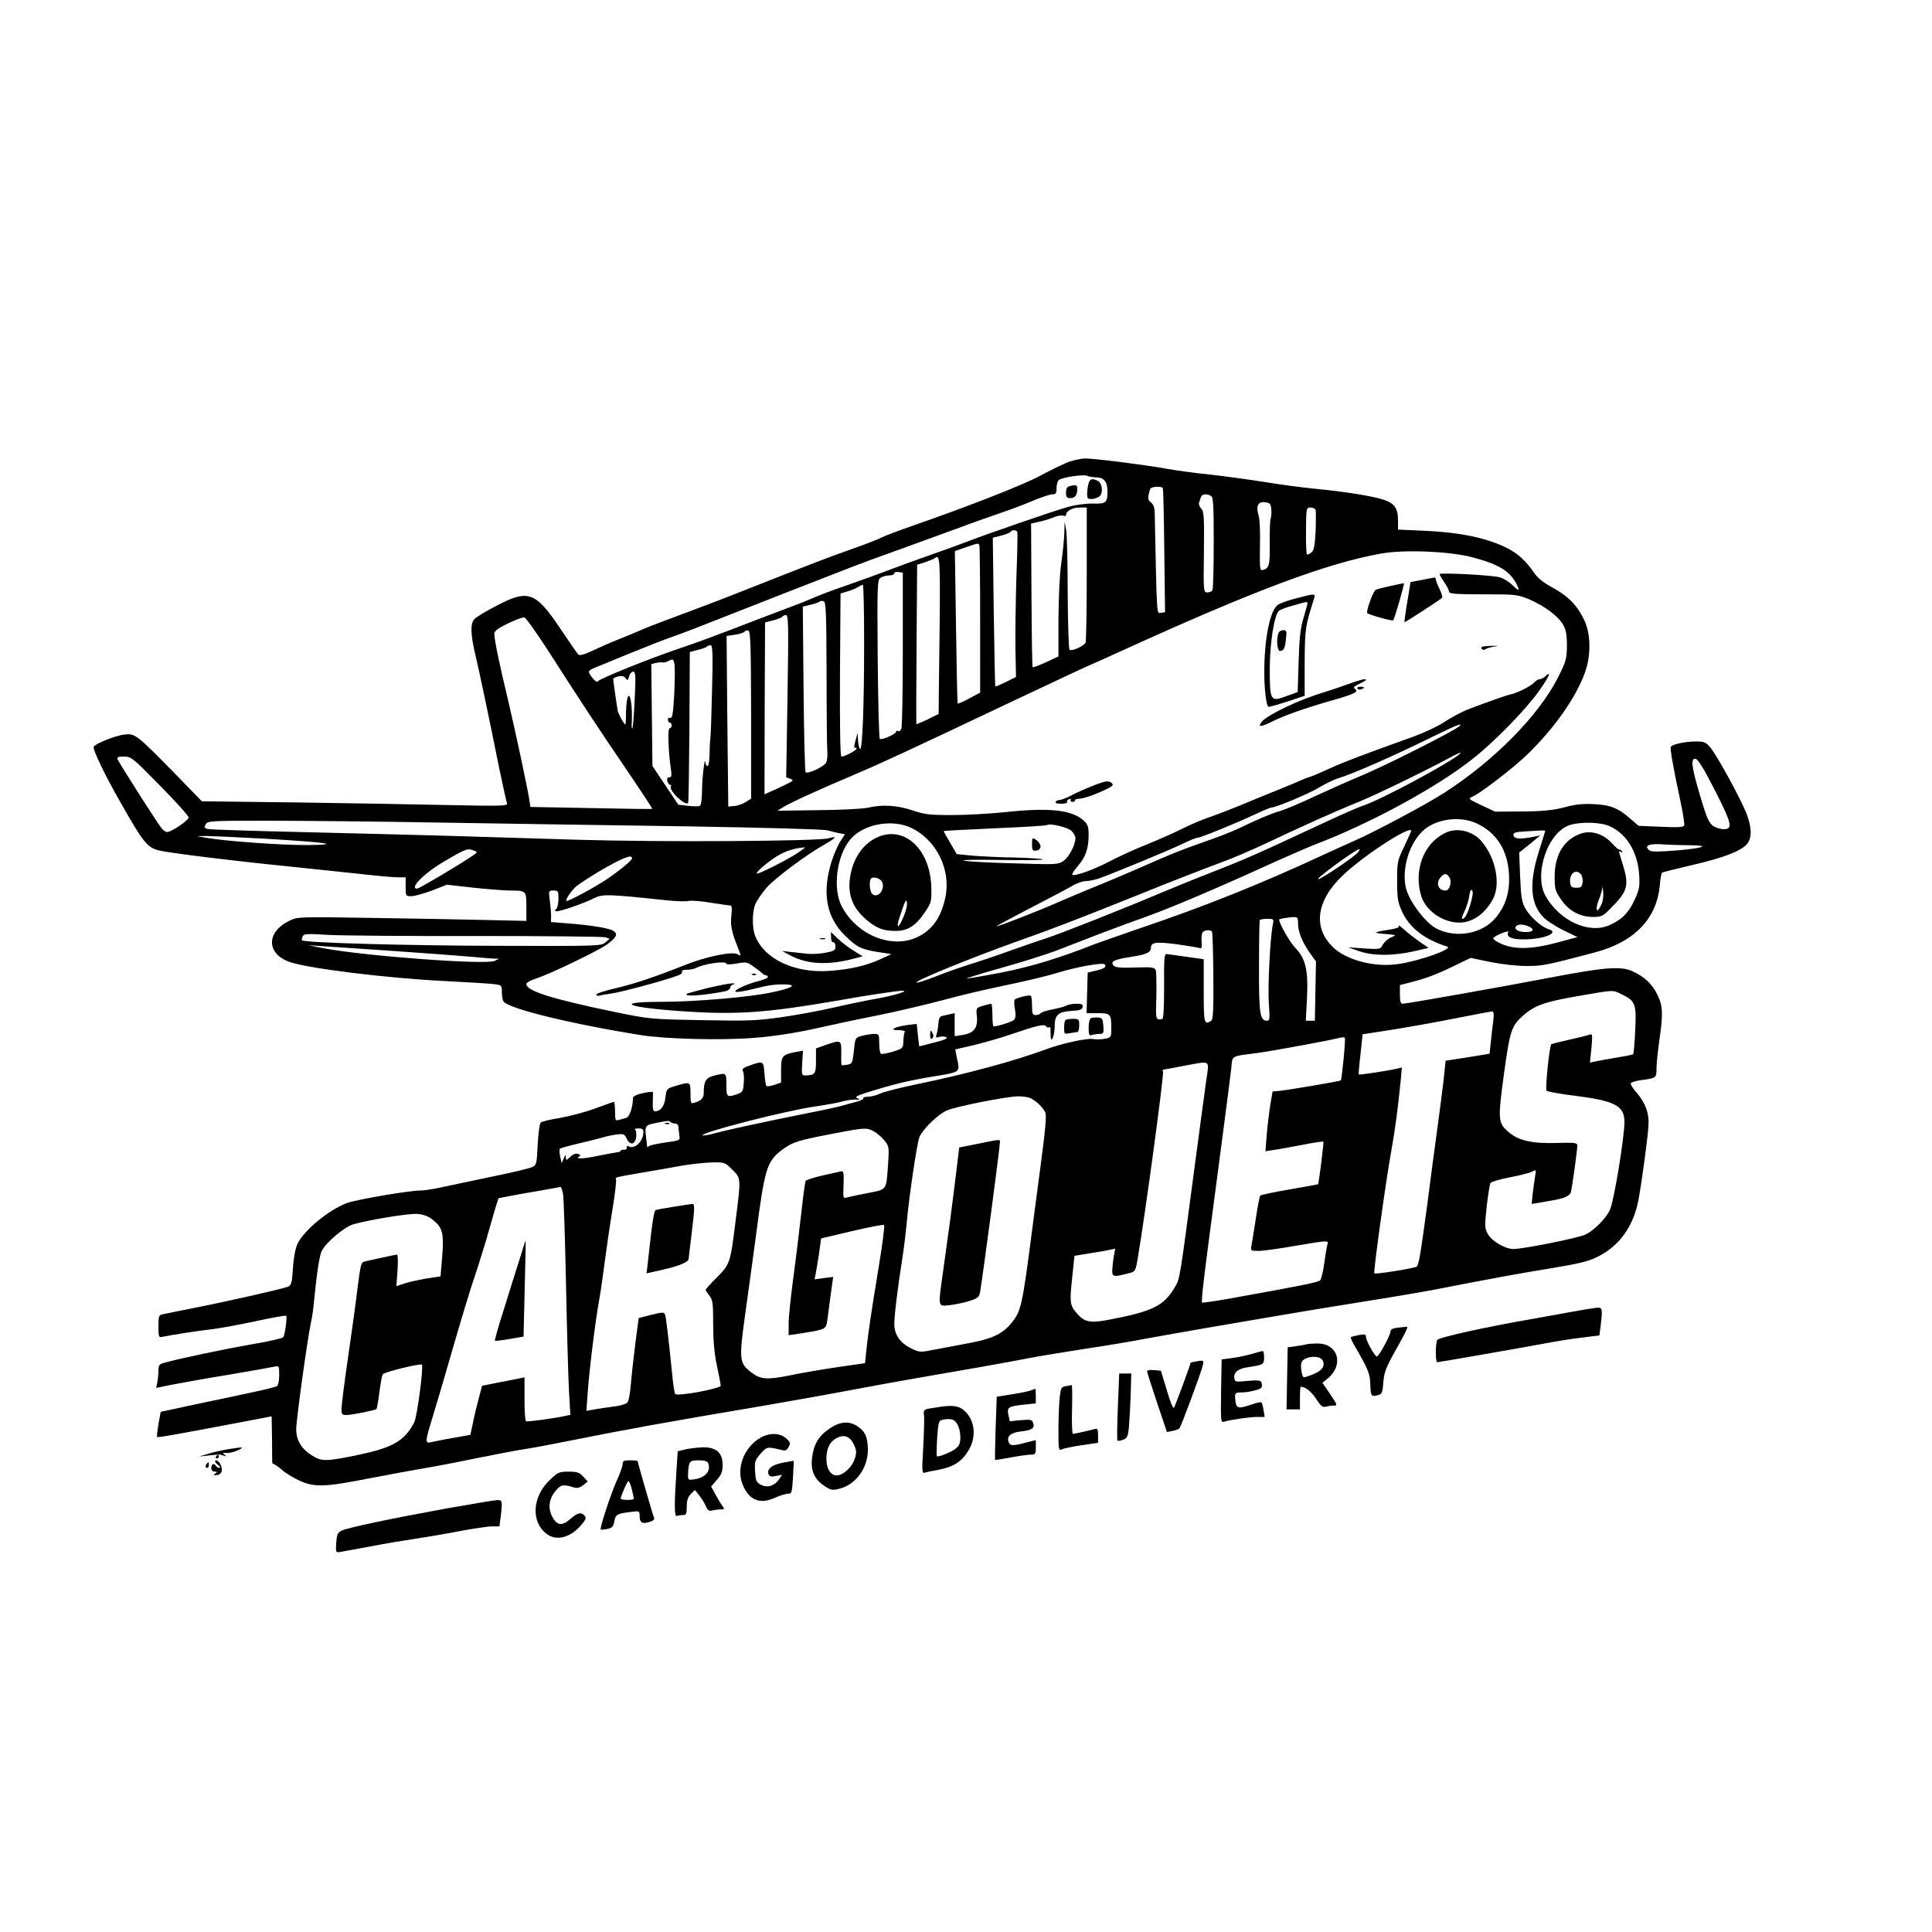 <?xml version="1.0" standalone="no"?>
<!DOCTYPE svg PUBLIC "-//W3C//DTD SVG 20010904//EN"
 "http://www.w3.org/TR/2001/REC-SVG-20010904/DTD/svg10.dtd">
<svg
  version="1.0"
  xmlns="http://www.w3.org/2000/svg"
  width="1024pt"
  height="1024pt"
  viewBox="0 0 1024 1024"
  preserveAspectRatio="xMidYMid meet"
  style="filter: brightness(0) invert(1);" 
>

<g transform="translate(0,1024) scale(0.1,-0.1)"
fill="#000000" stroke="none">
<path d="M5650 7786 c-30 -13 -93 -44 -140 -69 -84 -46 -383 -163 -660 -259
-80 -28 -161 -58 -180 -68 -19 -10 -89 -37 -155 -60 -125 -44 -208 -76 -565
-217 -118 -47 -276 -107 -350 -134 -74 -27 -162 -61 -195 -75 -33 -15 -91 -39
-130 -54 -38 -15 -99 -42 -135 -59 -44 -21 -68 -27 -75 -20 -5 5 -48 67 -95
137 -132 197 -170 210 -341 120 -54 -28 -106 -59 -115 -70 -22 -24 -20 -82 7
-195 24 -102 75 -346 124 -590 20 -94 38 -180 42 -189 6 -16 -14 -17 -308 -11
-173 4 -538 10 -811 14 l-498 6 -142 146 c-205 209 -212 214 -268 208 -48 -6
-153 -47 -163 -65 -8 -11 58 -148 140 -292 125 -220 144 -244 212 -259 59 -13
397 -55 661 -81 113 -12 284 -30 380 -40 96 -11 194 -20 218 -20 l42 0 0 -50
c0 -49 1 -50 30 -50 17 0 66 14 110 30 l79 31 140 -16 c77 -8 165 -15 195 -15
85 0 86 -1 86 -87 l0 -74 -222 5 c-123 3 -395 8 -606 11 -377 6 -384 6 -428
-15 -123 -60 -123 -173 -1 -218 94 -34 517 -87 831 -102 116 -6 230 -13 254
-16 41 -5 42 -6 42 -42 0 -20 4 -42 8 -49 24 -38 348 -118 727 -179 130 -21
424 -29 600 -15 96 7 208 24 310 46 88 20 248 54 355 75 107 22 262 59 345 81
82 23 233 58 335 79 102 21 221 50 265 64 100 31 243 57 251 44 9 -14 -3 -22
-49 -33 l-42 -10 -3 -107 -3 -108 60 0 c67 0 71 -4 71 -80 0 -48 -1 -49 -35
-56 -19 -3 -47 -4 -61 -1 -33 6 -169 -24 -254 -56 -158 -59 -424 -131 -673
-182 -93 -19 -184 -42 -204 -52 -19 -9 -48 -16 -64 -16 -15 0 -26 -4 -23 -8 2
-5 -15 -13 -38 -19 -24 -6 -56 -15 -73 -20 -16 -5 -97 -23 -180 -39 -249 -50
-437 -91 -498 -108 -32 -9 -60 -13 -63 -11 -14 15 443 132 600 154 54 8 117
19 140 26 22 6 55 11 71 10 24 -1 26 0 10 7 -16 6 -7 12 45 29 137 43 209 61
330 82 180 30 168 21 151 107 l-8 41 96 22 c53 13 146 39 206 60 135 46 171
54 180 40 3 -5 11 -8 16 -5 5 4 8 -2 7 -12 0 -10 0 -27 1 -38 3 -39 21 8 21
56 0 60 19 77 90 81 43 2 56 7 58 21 3 14 -4 17 -32 17 -20 0 -44 -4 -54 -10
-9 -5 -43 -14 -74 -20 -32 -6 -60 -16 -63 -21 -4 -5 -15 -9 -26 -9 -16 0 -19
7 -19 48 0 27 -3 51 -6 54 -6 7 -75 -10 -86 -20 -3 -4 -3 -26 1 -49 6 -28 4
-48 -3 -57 -9 -11 -86 -36 -110 -36 -3 0 -6 27 -6 60 0 33 -3 60 -6 60 -4 0
-23 -5 -44 -11 -37 -11 -37 -11 -32 -58 5 -59 -16 -87 -75 -96 l-43 -7 0 61 0
61 -27 -6 c-16 -3 -35 -8 -43 -10 -9 -2 -15 -16 -16 -36 -1 -18 -5 -44 -9 -57
-7 -21 -5 -22 13 -17 12 4 29 3 37 -1 11 -6 -8 -15 -64 -29 l-79 -20 -7 59 -6
60 -50 -6 c-27 -3 -57 -11 -67 -16 -14 -8 -10 -10 21 -11 21 0 36 -4 33 -9 -4
-5 -7 -27 -8 -49 -1 -38 -2 -39 -55 -56 -30 -9 -59 -14 -64 -11 -5 4 -9 28 -9
56 0 47 -1 49 -27 49 -16 0 -44 -5 -64 -10 -36 -10 -36 -10 -43 -79 -7 -65 -9
-69 -34 -74 -15 -3 -29 -4 -31 -2 -2 2 -3 31 -2 64 1 70 -1 71 -84 42 l-50
-18 0 -66 c0 -70 -5 -76 -59 -77 -16 0 -18 7 -14 66 l4 65 -34 -6 c-76 -14
-82 -21 -82 -96 l0 -67 -36 -12 c-19 -7 -38 -9 -42 -6 -3 4 -8 33 -10 66 -5
67 -6 68 -75 44 -38 -13 -45 -19 -39 -32 5 -10 7 -38 4 -64 -3 -42 -7 -48 -34
-57 -55 -19 -58 -16 -58 49 0 66 0 65 -65 49 -44 -11 -55 -29 -55 -94 0 -25
-14 -39 -47 -49 -22 -7 -23 -5 -23 48 0 63 -1 64 -77 41 -50 -15 -50 -15 -56
-62 -5 -46 -25 -73 -55 -73 -10 0 -13 13 -12 48 1 26 1 50 1 53 -1 4 -25 2
-53 -5 -35 -7 -53 -17 -53 -26 -1 -50 -18 -100 -36 -105 -10 -3 -28 -8 -39
-11 -18 -5 -20 -1 -20 45 0 28 -3 51 -6 51 -3 0 -48 -16 -99 -35 -51 -19 -135
-41 -186 -50 -51 -8 -97 -19 -103 -25 -6 -6 -13 -59 -16 -118 -5 -102 -6 -107
-30 -118 -14 -7 -115 -31 -225 -53 -110 -23 -229 -48 -265 -56 -36 -8 -82 -15
-102 -15 -61 0 -345 -49 -391 -67 -99 -39 -227 -145 -261 -217 -10 -22 -20
-74 -23 -127 -5 -80 -9 -92 -27 -99 -32 -12 -313 -76 -486 -110 -85 -17 -165
-33 -177 -36 -21 -4 -23 -10 -23 -64 0 -57 1 -60 23 -55 41 9 201 34 262 40
33 4 134 22 224 41 90 20 165 33 168 30 6 -6 -6 -98 -15 -113 -4 -6 -77 -23
-162 -37 -143 -25 -373 -73 -462 -97 -34 -9 -38 -13 -38 -43 0 -18 -3 -47 -6
-63 l-6 -29 89 18 c48 9 185 34 303 53 118 20 225 39 237 42 22 5 23 2 23 -45
0 -30 -5 -54 -12 -59 -7 -4 -69 -20 -138 -34 -69 -15 -205 -44 -302 -64 l-176
-38 -12 -65 c-6 -35 -9 -66 -7 -68 4 -4 74 8 412 72 72 14 145 27 162 31 l33
6 2 -114 c0 -63 1 -120 1 -126 -1 -7 3 -13 8 -13 4 0 24 -14 43 -30 18 -17 60
-42 92 -57 80 -37 136 -35 369 11 105 20 244 46 310 57 66 11 194 36 285 55
91 18 197 39 235 44 39 6 135 24 215 40 335 67 519 100 1045 189 127 22 343
60 480 86 138 26 286 53 330 60 222 38 501 87 590 105 55 11 190 33 299 50
109 16 258 41 330 55 72 13 212 38 311 55 99 17 270 46 380 65 110 19 315 53
455 75 140 22 311 51 380 64 291 57 456 87 627 115 146 24 194 36 243 61 115
58 189 162 215 304 17 93 46 305 52 382 6 71 -14 127 -66 187 -18 20 -30 41
-27 46 4 5 28 13 54 16 82 11 82 12 82 63 0 26 7 92 15 147 20 139 19 182 -9
240 -26 57 -70 99 -135 128 -61 27 -149 20 -421 -32 -260 -50 -774 -141 -795
-141 -11 0 -15 12 -15 50 l0 49 43 11 c92 23 146 43 237 87 l95 46 105 -22
c60 -12 142 -21 191 -21 85 0 101 3 359 71 214 56 333 180 348 362 2 31 8 59
12 62 4 3 76 20 159 40 166 38 261 75 292 113 26 34 24 89 -6 165 -34 83 -153
300 -188 343 -26 31 -33 34 -80 34 -54 0 -123 -15 -131 -28 -5 -9 12 -108 49
-280 15 -68 24 -129 22 -136 -4 -11 -31 -12 -124 -8 l-118 5 -43 37 c-64 57
-107 74 -195 78 -56 3 -98 -1 -155 -17 -59 -15 -111 -21 -222 -22 l-145 -1
-73 34 c-72 34 -72 35 -46 46 45 21 216 152 287 221 145 140 260 303 308 437
32 89 31 202 -3 275 -36 78 -84 128 -168 174 -52 28 -81 52 -103 85 -41 59
-82 96 -137 124 -106 54 -246 84 -442 93 l-138 6 0 46 c0 67 -17 92 -75 112
-57 19 -202 43 -370 59 -60 6 -177 21 -260 35 -82 13 -215 31 -294 40 -79 8
-183 22 -230 31 -131 23 -380 54 -431 54 -25 -1 -70 -11 -100 -24z m159 -76
c41 0 61 -23 61 -73 0 -62 -8 -68 -76 -66 -35 1 -90 -6 -134 -18 -75 -21 -418
-139 -540 -186 -36 -14 -119 -44 -185 -67 -66 -23 -165 -59 -220 -80 -55 -21
-154 -57 -220 -80 -66 -22 -145 -52 -175 -65 -30 -13 -86 -36 -125 -50 -38
-15 -104 -39 -145 -55 -275 -106 -348 -133 -455 -169 -154 -52 -417 -158 -426
-172 -4 -7 -14 0 -28 17 -28 35 -27 39 12 55 17 7 101 41 185 76 84 34 192 77
240 93 48 17 159 60 247 95 172 68 479 188 665 260 63 25 196 74 295 109 99
36 236 86 305 111 69 26 163 59 210 75 47 16 123 44 170 64 47 20 95 36 108
36 18 0 22 5 22 34 0 19 6 38 13 43 23 14 132 30 149 21 9 -4 30 -8 47 -8z
m354 -57 c3 -5 6 -154 8 -333 l4 -325 -22 -3 c-23 -3 -21 -36 -33 537 -1 22
-8 40 -20 48 -17 12 -18 26 -4 71 4 13 60 17 67 5z m256 -42 c12 -8 14 -52 14
-249 0 -132 -3 -244 -7 -251 -4 -6 -16 -11 -27 -11 -20 0 -21 5 -18 214 2 187
0 216 -14 230 -9 9 -14 23 -12 31 3 8 7 22 10 30 5 17 32 20 54 6z m319 -69
c2 -19 0 -41 -3 -50 -4 -10 -6 -69 -5 -133 1 -118 -3 -132 -40 -141 -12 -2
-14 17 -12 127 2 72 -1 144 -7 162 -15 51 -4 75 33 71 27 -3 31 -7 34 -36z
m-978 -341 c0 -192 -3 -357 -6 -366 -7 -18 -71 -48 -85 -39 -5 3 -9 137 -10
297 0 161 -4 312 -8 337 l-8 45 -2 -60 c-1 -33 -8 -105 -16 -160 -9 -60 -14
-179 -15 -297 l0 -197 -66 -31 c-37 -17 -68 -29 -71 -26 -2 2 -5 175 -6 383
l-2 378 40 9 c22 4 57 15 77 23 20 9 44 13 52 10 9 -4 16 -2 16 3 0 21 34 40
71 40 l39 0 0 -349z m1213 337 c2 -7 2 -58 0 -113 -4 -75 -9 -103 -21 -112 -9
-7 -19 -13 -24 -13 -4 0 -7 56 -6 125 1 123 2 125 24 125 12 0 24 -6 27 -12z
m-1581 -118 c2 -5 0 -114 -5 -242 -4 -128 -6 -299 -5 -380 l3 -146 -54 -27
c-29 -14 -54 -25 -56 -23 -1 2 -5 180 -8 396 l-5 392 44 11 c24 6 47 15 50 20
7 12 32 11 36 -1z m-201 -72 c2 -7 4 -185 4 -396 l0 -383 -58 -31 c-31 -17
-59 -29 -61 -27 -2 2 -6 185 -9 406 l-6 402 57 20 c70 24 69 24 73 9z m2610
-61 c139 -36 200 -73 235 -139 22 -42 17 -45 -19 -10 -18 18 -49 37 -68 42
-39 12 -319 26 -319 17 0 -3 11 -23 25 -43 14 -20 25 -43 25 -50 0 -11 35 -14
180 -14 175 0 183 -1 246 -27 81 -35 152 -88 178 -133 16 -27 21 -52 21 -112
-1 -72 -4 -83 -48 -170 -102 -201 -338 -440 -602 -610 -94 -61 -369 -207 -480
-256 -49 -22 -126 -56 -170 -77 -323 -150 -620 -269 -960 -384 -110 -38 -218
-76 -240 -84 -190 -75 -337 -120 -499 -152 -99 -19 -181 -33 -183 -31 -2 1 81
27 184 56 104 29 235 70 293 92 58 23 161 62 230 89 69 26 184 69 255 94 127
46 368 148 670 286 83 37 179 79 215 93 295 112 656 309 842 459 119 95 279
261 346 356 53 75 67 108 34 78 -10 -10 -24 -17 -32 -17 -7 0 -20 -8 -29 -18
-20 -21 -95 -58 -131 -64 -13 -2 -172 -59 -225 -80 -33 -14 -87 -43 -120 -65
-33 -22 -105 -56 -160 -76 -262 -94 -376 -137 -445 -169 -42 -19 -87 -39 -100
-43 -14 -4 -38 -13 -55 -21 -16 -7 -68 -29 -115 -48 -47 -19 -139 -56 -205
-84 -66 -27 -145 -57 -175 -67 -30 -10 -91 -36 -135 -58 -44 -22 -128 -59
-187 -83 -59 -23 -146 -63 -194 -88 -85 -45 -190 -83 -201 -72 -3 3 11 24 31
47 41 49 56 92 56 165 0 40 -5 55 -23 72 -62 59 -181 73 -415 48 -84 -9 -213
-16 -287 -16 -117 0 -144 3 -209 25 -81 27 -160 32 -236 14 -25 -6 -143 -12
-262 -13 l-218 -3 33 20 c37 23 197 96 377 172 139 59 269 119 830 385 212
100 395 186 408 191 12 5 96 42 185 83 689 314 1077 460 1367 512 121 22 362
12 481 -19z m-2820 -303 c-2 -164 -4 -350 -5 -413 l-1 -115 -58 -29 c-33 -15
-60 -27 -60 -25 -1 2 -1 192 1 424 l3 421 42 13 c23 8 46 17 52 22 26 22 28
-10 26 -298z m-196 -184 c0 -223 -3 -413 -8 -423 -4 -10 -12 -15 -18 -12 -5 4
-9 2 -9 -3 0 -12 -78 -47 -87 -38 -4 4 -9 194 -11 423 -3 390 -2 418 14 430
10 7 30 13 46 13 15 0 28 5 28 11 0 6 10 9 23 7 l22 -3 0 -405z m-205 33 c0
-335 -9 -563 -21 -563 -4 0 -9 19 -11 43 l-3 42 -11 -42 c-7 -24 -8 -40 -3
-37 5 3 9 1 9 -4 0 -9 -63 -42 -80 -42 -7 0 -9 156 -8 432 l3 432 35 11 c19 5
44 15 55 22 11 7 23 13 28 13 4 0 7 -138 7 -307z m-199 -162 c0 -207 2 -394 4
-416 2 -22 -1 -48 -7 -58 -11 -21 -98 -61 -108 -50 -4 4 -9 204 -11 443 l-4
435 42 10 c23 6 45 13 48 17 4 4 13 4 21 1 12 -4 14 -68 15 -382z m-207 -121
l-7 -430 22 -8 c20 -7 17 -10 -26 -31 -26 -13 -62 -30 -80 -37 l-31 -14 1 456
2 455 43 11 c23 6 45 14 48 19 3 5 12 9 20 9 13 0 14 -51 8 -430z m-1268 240
c181 -282 260 -402 411 -624 79 -116 141 -211 140 -213 -2 -2 -148 0 -325 4
l-321 6 -6 41 c-13 79 -76 372 -115 537 -43 178 -70 309 -70 340 0 15 19 29
73 55 39 19 78 33 86 32 8 -2 65 -82 127 -178z m1075 -339 l0 -444 -29 -18
c-15 -10 -42 -20 -60 -21 l-32 -3 -5 452 -4 452 44 7 c25 3 48 11 51 16 3 5
12 8 20 6 12 -3 14 -71 15 -447z m-207 130 c-3 -131 -7 -247 -9 -257 -2 -11
-4 -47 -4 -81 -1 -35 -5 -63 -11 -63 -5 0 -11 8 -11 18 -3 40 -18 -79 -18
-149 -1 -52 -5 -78 -13 -81 -7 -3 -35 -2 -63 1 l-50 6 -68 102 -69 103 -3 270
-3 270 23 6 c12 3 29 4 36 3 8 -2 24 2 35 9 20 10 23 9 28 -14 7 -26 -1 -228
-10 -272 -2 -13 -9 -20 -14 -17 -6 3 -10 -1 -10 -9 0 -9 5 -16 10 -16 6 0 10
-7 10 -15 0 -8 -5 -15 -11 -15 -11 0 -7 -125 7 -217 5 -35 3 -43 -9 -43 -10 0
-13 -7 -10 -20 3 -11 10 -20 15 -20 5 0 7 -4 4 -8 -13 -21 75 -105 91 -88 3 2
5 183 7 402 l2 398 41 11 c23 5 45 13 49 18 4 4 13 7 21 7 10 0 12 -45 7 -239z
m-410 -48 c-4 -82 -9 -151 -13 -155 -3 -4 -4 16 -2 43 1 28 0 71 -4 97 -10 64
-25 33 -27 -53 0 -36 -2 -65 -3 -65 -7 0 -37 54 -41 73 -4 20 -23 154 -24 168
0 4 12 10 27 14 19 4 31 2 39 -10 10 -14 12 -12 18 10 4 14 13 25 22 25 13 0
14 -20 8 -147z m4371 -142 c-27 -25 -399 -213 -526 -265 -51 -21 -159 -69
-239 -106 -80 -38 -164 -73 -187 -79 -43 -12 -117 -43 -218 -92 -33 -16 -117
-49 -188 -73 -127 -45 -157 -57 -337 -136 -52 -23 -142 -61 -200 -85 -58 -23
-159 -66 -225 -94 -117 -52 -322 -131 -334 -131 -3 1 75 42 174 94 99 51 200
104 225 119 25 15 59 27 75 27 17 0 48 7 70 14 85 31 364 146 435 180 41 20
80 36 88 36 16 0 210 79 309 126 40 19 77 34 82 34 24 0 201 74 254 107 32 19
79 42 103 49 74 22 299 121 499 220 124 61 161 75 140 55z m4 -145 c-43 -43
-421 -246 -514 -276 -22 -7 -110 -45 -195 -85 -413 -192 -407 -190 -675 -295
-38 -15 -129 -52 -201 -82 -183 -78 -549 -223 -609 -241 -27 -9 -108 -36 -180
-62 -71 -26 -172 -60 -224 -76 -51 -16 -134 -45 -183 -65 -49 -19 -94 -34
-100 -32 -18 6 288 131 532 218 205 73 304 111 628 241 180 73 381 151 447
175 66 24 176 71 245 104 181 86 381 176 492 220 86 35 355 165 482 234 45 24
65 32 55 22z m-6891 -170 c84 -85 152 -161 152 -169 0 -15 -92 -77 -114 -77
-7 0 -20 8 -28 18 -19 21 -227 348 -235 368 -4 11 4 14 34 14 38 0 47 -7 191
-154z m8229 -1 c86 -166 103 -213 82 -225 -7 -5 -25 -7 -39 -3 -56 13 -65 26
-108 172 -47 156 -53 204 -24 199 11 -2 44 -55 89 -143z m-1251 -199 c106 -49
165 -141 172 -271 5 -95 -18 -168 -73 -232 -72 -85 -215 -108 -316 -52 -56 32
-134 134 -155 204 -28 98 11 238 86 310 67 64 196 83 286 41z m-5486 4 c338
-5 928 -15 1310 -20 411 -7 711 -15 735 -21 22 -6 52 -13 67 -16 l26 -5 -28
-44 c-15 -25 -38 -81 -50 -126 -41 -153 -16 -272 76 -364 62 -62 86 -75 171
-89 l78 -12 -59 -27 c-76 -35 -160 -54 -271 -62 -181 -13 -341 61 -391 182
-20 47 -18 142 4 181 9 18 34 53 54 77 40 47 209 174 303 227 67 38 77 50 27
36 -54 -16 -884 -21 -1327 -8 -203 6 -514 16 -690 21 -176 5 -529 14 -785 20
-256 6 -475 13 -488 16 -19 4 -21 8 -12 24 10 19 22 20 323 20 172 0 589 -4
927 -10z m2492 -29 c131 -63 209 -221 179 -365 -22 -108 -68 -173 -147 -212
-135 -66 -322 9 -402 161 -50 94 -28 269 45 356 69 82 222 110 325 60z m3704
8 c88 -42 144 -137 152 -256 4 -64 1 -78 -26 -136 -31 -67 -69 -104 -135 -132
-107 -45 -257 23 -333 152 -68 114 8 342 126 380 61 19 168 16 216 -8z m-2858
-22 c12 -11 22 -29 22 -39 0 -35 -33 -99 -62 -120 -30 -21 -36 -21 -262 -14
-127 3 -247 10 -266 14 -19 5 67 6 195 4 127 -2 227 -1 223 3 -3 3 -71 8 -150
10 -78 1 -180 6 -225 10 l-82 8 -35 60 c-20 33 -35 61 -34 62 2 2 125 8 273
15 149 6 272 14 275 17 12 11 107 -11 128 -30z m1802 -1 c0 -2 -17 -39 -37
-82 -37 -76 -38 -83 -38 -184 0 -88 4 -113 24 -157 40 -90 120 -152 241 -190
37 -11 -146 -77 -262 -93 -122 -18 -271 21 -341 88 -111 105 -91 250 53 385
112 106 360 266 360 233z m710 0 c0 -2 -14 -46 -30 -97 -55 -169 -51 -281 14
-354 17 -20 65 -52 109 -74 l78 -38 -108 -29 c-134 -36 -225 -38 -297 -6 -31
14 -46 26 -40 32 15 15 86 42 79 30 -15 -25 17 -40 84 -39 107 1 189 36 129
54 -38 12 -97 64 -122 108 -21 36 -24 59 -29 170 l-5 128 56 45 56 46 -40 -8
c-66 -13 -98 -11 -102 8 -3 14 7 18 55 21 32 2 70 4 86 5 15 1 27 0 27 -2z
m-6790 -41 c337 -20 420 -32 228 -34 -131 -1 -427 20 -533 38 l-50 9 45 1 c25
0 164 -6 310 -14z m7559 -35 c111 -1 68 -16 -79 -28 -86 -7 -129 -7 -137 0
-33 27 -3 39 81 32 32 -2 93 -4 135 -4z m-4739 -46 c-53 -34 -192 -104 -206
-104 -15 0 33 44 89 82 50 34 97 51 162 57 6 0 -15 -15 -45 -35z m-1706 17
c18 -7 17 -9 -10 -27 -61 -43 -283 -174 -293 -174 -44 0 37 82 143 144 119 70
124 71 160 57z m4680 -12 c-21 -24 -192 -139 -207 -139 -18 0 198 158 217 159
5 1 1 -9 -10 -20z m-3844 -28 c0 -11 -63 -63 -135 -112 -66 -44 -207 -120
-213 -114 -6 6 22 49 50 75 13 12 65 46 116 77 130 76 182 97 182 74z m-390
-214 c0 -24 -5 -48 -12 -55 -9 -9 -9 -12 3 -12 23 0 148 44 197 69 45 23 76
22 377 -10 56 -6 112 -8 125 -4 14 3 68 -1 120 -10 52 -8 99 -15 104 -15 5 0
6 -21 3 -47 -7 -53 0 -92 32 -170 20 -52 20 -53 1 -41 -27 17 -165 -11 -280
-57 -163 -65 -276 -102 -372 -124 -54 -13 -98 -27 -98 -32 0 -6 8 -8 18 -6 9
3 40 8 67 12 47 6 288 71 349 95 15 5 24 14 21 20 -4 6 7 10 25 10 16 0 38 4
48 9 42 23 162 40 162 23 0 -5 24 -4 54 1 49 9 57 8 87 -14 19 -13 40 -29 47
-36 7 -7 18 -13 23 -13 5 0 9 -4 9 -9 0 -5 -23 -14 -50 -21 -65 -16 -141 -53
-119 -57 9 -2 52 5 95 16 83 21 117 25 174 23 55 -3 24 -20 -76 -41 -115 -26
-411 -51 -589 -51 -260 0 -181 -31 130 -51 275 -18 434 -6 800 57 156 28 329
54 350 53 37 -1 -55 -28 -149 -44 -50 -9 -147 -29 -216 -45 -69 -16 -192 -39
-275 -51 -135 -19 -178 -21 -425 -16 -274 5 -276 5 -475 46 -321 67 -455 109
-455 145 0 8 23 21 53 30 75 25 325 145 374 180 50 37 59 54 36 71 -20 15
-121 32 -246 41 l-87 7 1 31 c0 17 -3 55 -7 84 -7 51 -6 52 20 52 24 0 26 -3
26 -43z m3920 -134 c0 -44 25 -102 66 -159 l29 -40 -3 -157 -3 -157 -24 0 -24
0 6 113 c8 152 -6 214 -59 270 -31 32 -88 131 -88 153 0 4 40 11 73 13 25 1
27 -2 27 -36z m-134 -5 c-14 -69 -27 -327 -21 -415 6 -81 5 -93 -9 -93 -38 0
-44 35 -43 285 0 132 2 243 4 248 2 4 20 7 40 7 35 0 35 -1 29 -32z m1358 -9
c32 -15 24 -29 -17 -29 -38 0 -62 13 -53 29 9 14 38 14 70 0z m-1680 -27 c3
-4 6 -111 7 -236 1 -185 -1 -230 -12 -237 -37 -23 -39 -13 -39 159 l0 168 -92
13 c-51 7 -99 14 -106 14 -11 2 -13 -33 -12 -170 0 -113 -3 -174 -10 -174 -35
-6 -35 -6 -31 117 1 67 0 130 -3 140 -5 17 -16 19 -109 16 -82 -3 -106 0 -116
12 -17 20 6 31 98 45 76 12 101 23 101 46 0 31 25 35 139 20 62 -9 118 -18
123 -21 6 -4 9 9 7 33 -2 21 0 44 5 51 8 13 42 16 50 4z m-3897 -23 c365 0
672 -3 683 -7 l21 -8 -22 -19 c-21 -19 -38 -20 -578 -18 -469 1 -1016 16
-1030 29 -2 2 -1 11 3 20 6 15 20 16 134 9 70 -4 425 -7 789 -6z m-447 -79
c162 -11 345 -25 405 -30 61 -6 121 -10 135 -11 l25 0 -23 -12 c-47 -22 -695
26 -912 68 l-75 15 75 -5 c41 -3 208 -14 370 -25z m6517 -231 c71 -34 77 -51
70 -191 -3 -66 -8 -123 -11 -126 -3 -2 -41 -10 -85 -17 -45 -8 -95 -16 -112
-20 l-32 -7 8 77 c6 72 6 77 -11 71 -10 -4 -58 -16 -108 -27 -50 -11 -92 -22
-94 -24 -10 -10 -33 -238 -25 -246 5 -5 77 -18 160 -28 203 -26 252 -53 253
-136 0 -84 -57 -430 -78 -470 -23 -46 -83 -106 -128 -128 -35 -18 -330 -77
-382 -77 -46 0 -118 43 -138 83 -15 28 -15 43 -4 144 7 61 16 117 20 123 4 6
50 20 103 30 53 10 106 24 118 30 21 12 21 11 16 -21 -3 -19 -9 -60 -13 -92
l-6 -58 38 6 c89 15 100 17 131 26 17 6 34 17 38 27 6 17 35 222 35 251 0 14
-15 16 -109 13 -127 -4 -201 12 -252 55 -60 51 -61 64 -28 309 33 236 39 256
105 314 59 51 111 70 284 100 203 35 185 34 237 9z m-682 -136 c-4 -27 -9 -77
-13 -113 l-7 -65 -116 -19 -117 -18 -11 -107 c-7 -58 -23 -182 -36 -276 -13
-93 -35 -260 -49 -370 -39 -290 -47 -336 -60 -340 -45 -13 -218 -40 -222 -34
-5 9 58 470 91 654 22 127 33 209 50 378 l5 59 -30 -7 c-53 -12 -195 -33 -198
-30 -2 1 2 50 9 108 l11 105 168 26 c91 15 243 42 336 61 93 18 175 34 182 34
9 1 11 -11 7 -46z m-794 -209 c-6 -59 -12 -109 -14 -110 -4 -5 -283 -52 -327
-56 l-35 -3 -12 -70 c-6 -38 -15 -110 -19 -159 l-7 -88 44 7 c24 3 92 16 152
27 59 12 109 19 111 17 4 -3 -24 -220 -28 -226 -1 -1 -69 -13 -150 -27 -82
-14 -152 -29 -156 -33 -4 -4 -15 -60 -24 -123 -10 -63 -20 -127 -23 -142 -5
-27 -4 -28 38 -28 24 0 117 13 207 29 162 27 163 27 158 7 -4 -12 -11 -57 -17
-101 -6 -44 -16 -85 -22 -91 -11 -11 -114 -31 -487 -98 -74 -13 -137 -22 -139
-20 -2 2 1 50 8 106 11 94 25 202 111 853 16 121 32 248 36 282 7 71 -6 63
139 82 81 11 385 67 430 79 17 5 31 5 33 1 2 -5 -1 -57 -7 -115z m-727 -106
c-7 -51 -34 -248 -59 -438 -85 -643 -81 -616 -109 -664 -57 -97 -117 -127
-349 -171 -101 -19 -130 -13 -172 37 -35 41 -36 57 -22 188 l12 114 80 13 c44
7 93 15 108 19 l28 6 -8 -43 c-4 -24 -7 -57 -8 -74 0 -33 9 -34 86 -14 36 9
37 11 48 72 41 240 142 987 135 998 -3 5 -2 9 3 10 4 0 51 9 103 19 152 28
139 35 124 -72z m-931 -99 c34 -18 68 -52 78 -77 6 -16 -1 -96 -21 -245 -16
-122 -36 -276 -45 -342 -58 -449 -62 -465 -119 -533 -46 -54 -102 -79 -221
-101 -60 -11 -144 -27 -185 -35 -72 -14 -77 -14 -118 6 -60 28 -92 74 -92 130
0 45 17 187 44 358 8 52 17 129 21 170 12 142 55 430 68 463 18 42 97 120 145
141 46 21 310 73 375 75 27 1 58 -4 70 -10z m-1909 -126 c4 -4 15 -8 24 -8 10
0 18 -8 18 -20 1 -11 3 -31 5 -45 4 -24 1 -25 -71 -35 -41 -6 -81 -14 -87 -18
-7 -5 -13 -7 -13 -5 0 2 -3 26 -6 54 -7 58 -4 61 58 73 58 12 64 12 72 4z
m-144 -53 c0 -50 -47 -95 -80 -75 -6 3 -9 1 -8 -7 2 -7 -5 -12 -14 -12 -10 1
-18 -1 -18 -5 0 -4 -8 -7 -17 -8 -10 -1 -52 -9 -93 -17 -84 -18 -133 -21 -112
-7 11 6 10 10 -4 15 -11 4 -26 -1 -41 -15 -22 -21 -23 -21 -24 -3 0 16 -2 15
-11 -6 l-11 -25 -8 35 c-4 19 -5 38 -1 42 4 3 50 16 102 28 52 12 106 26 120
30 14 5 46 12 72 16 44 6 48 4 59 -20 18 -39 46 -34 51 9 2 19 -1 37 -7 39 -5
2 2 5 18 5 20 1 27 -4 27 -19z m1219 5 c16 -8 41 -29 56 -47 27 -32 28 -35 22
-128 -10 -141 -4 -133 -105 -153 -48 -9 -98 -20 -110 -23 -24 -7 -24 -6 -21
67 2 61 0 73 -11 71 -8 -2 -53 -12 -99 -22 -46 -10 -87 -24 -91 -29 -3 -6 -14
-87 -24 -179 -10 -92 -29 -245 -42 -341 -13 -96 -24 -202 -24 -236 l0 -62 79
12 c118 19 119 20 126 68 3 23 11 84 18 136 l13 93 -49 -6 -50 -7 6 28 c3 15
11 64 18 108 l11 81 164 39 c90 21 167 36 170 32 4 -3 -9 -104 -29 -224 -43
-262 -55 -346 -65 -438 l-7 -70 -145 -21 c-80 -12 -194 -31 -254 -44 -122 -24
-154 -22 -204 16 -64 50 -66 65 -32 311 17 120 42 304 56 408 48 370 58 401
145 465 52 37 80 46 257 80 175 34 185 34 221 15z m-748 -204 c47 -46 47 -44
18 -270 -28 -226 -29 -231 -100 -302 -32 -32 -59 -62 -59 -65 0 -3 9 -17 20
-31 18 -23 20 -41 20 -152 0 -87 6 -155 20 -220 11 -52 20 -99 20 -105 0 -16
-232 -59 -241 -44 -4 5 -9 38 -13 72 -26 256 -36 334 -41 348 -6 14 -12 14
-73 -1 l-67 -17 -17 -130 c-9 -71 -20 -169 -24 -217 -4 -53 -12 -94 -20 -102
-8 -7 -40 -17 -71 -20 -32 -4 -78 -11 -102 -15 l-43 -8 7 97 c8 117 40 377 60
486 8 44 21 136 30 205 9 69 27 194 41 278 14 84 22 157 19 162 -6 10 -6 10
145 36 58 10 148 25 200 35 52 9 126 17 164 18 67 1 69 0 107 -38z m-897 -128
c4 -21 11 -238 16 -483 5 -245 12 -500 16 -567 l7 -122 -24 -5 c-55 -13 -205
-33 -211 -29 -5 2 -8 56 -8 118 l0 115 -27 -6 c-16 -3 -66 -13 -113 -22 l-85
-17 -17 -65 c-10 -36 -24 -94 -31 -130 l-14 -65 -89 -16 c-49 -8 -101 -19
-116 -22 -37 -10 -36 -2 6 136 19 62 53 177 76 257 79 274 122 415 151 500 16
47 40 126 55 175 14 50 34 120 45 157 l21 67 51 10 c29 6 102 19 162 29 61 11
113 20 116 21 4 0 9 -16 13 -36z m-697 -133 c58 -43 67 -73 57 -196 l-9 -109
-78 -12 c-43 -8 -96 -19 -117 -27 l-39 -13 6 83 c3 48 2 84 -3 84 -5 0 -40 -7
-79 -16 -38 -8 -80 -17 -91 -20 -20 -3 -23 -16 -39 -141 -9 -76 -32 -244 -51
-373 -19 -129 -34 -250 -34 -267 0 -29 3 -33 28 -33 30 1 150 25 158 32 2 3 9
43 15 90 6 47 14 90 18 94 8 12 199 59 207 51 10 -10 -25 -277 -41 -307 -50
-96 -113 -133 -295 -171 -169 -35 -194 -36 -242 -6 -59 35 -88 82 -88 142 0
49 59 476 78 565 6 25 13 74 16 110 16 159 29 247 42 271 23 45 122 128 167
140 89 25 294 58 338 55 28 -2 57 -11 76 -26z"/>
<path d="M5765 7656 c-4 -25 -4 -49 0 -55 7 -13 56 -3 67 13 15 22 8 65 -11
76 -37 19 -49 12 -56 -34z"/>
<path d="M5668 7663 c-12 -3 -18 -14 -18 -34 0 -24 4 -29 24 -29 24 0 36 16
36 51 0 19 -8 21 -42 12z"/>
<path d="M7535 7166 l-59 -11 -17 -105 c-10 -58 -16 -106 -15 -108 2 -2 163
102 199 129 4 3 -2 24 -13 47 -11 22 -20 46 -20 52 0 5 -3 10 -7 9 -5 -1 -35
-6 -68 -13z"/>
<path d="M7365 7133 c-38 -8 -73 -17 -76 -21 -16 -19 -50 -115 -42 -122 9 -9
134 -43 137 -38 9 11 62 198 57 197 -3 0 -37 -7 -76 -16z"/>
<path d="M6871 7069 c-41 -10 -85 -26 -97 -34 -43 -28 -74 -184 -73 -365 0
-80 10 -165 21 -176 3 -2 47 10 99 27 l94 31 0 176 c1 179 3 193 50 340 9 27
4 27 -94 1z m59 -27 c0 -4 -10 -39 -21 -77 -17 -54 -22 -106 -26 -232 l-5
-161 -61 -22 c-84 -31 -87 -26 -87 149 1 135 23 278 48 303 6 6 39 19 74 28
74 22 78 22 78 12z"/>
<path d="M6776 6884 c-12 -32 -7 -94 8 -94 20 0 27 13 32 65 5 40 3 45 -14 45
-11 0 -23 -7 -26 -16z"/>
<path d="M7855 6812 c-10 -10 7 -22 18 -13 7 5 28 11 47 14 27 3 24 4 -13 4
-26 -1 -49 -3 -52 -5z"/>
<path d="M7145 6614 c-38 -14 -97 -34 -130 -44 -128 -38 -296 -118 -327 -155
-24 -29 -7 -30 49 -2 65 33 174 72 317 113 125 35 151 48 127 63 -10 7 -4 13
23 26 20 10 36 19 36 21 0 9 -28 2 -95 -22z"/>
<path d="M7195 6590 c3 -5 12 -7 20 -3 21 7 19 13 -6 13 -11 0 -18 -4 -14 -10z"/>
<path d="M5818 6085 c-53 -20 -107 -43 -150 -66 -20 -10 -44 -19 -52 -19 -8 0
-18 -4 -21 -10 -4 -6 8 -10 30 -10 20 0 34 4 31 9 -3 5 1 12 10 15 8 3 12 2 9
-4 -3 -6 1 -10 10 -10 9 0 14 3 12 8 -3 4 9 8 27 9 17 1 65 16 107 35 62 27
74 36 63 46 -16 15 -29 14 -76 -3z"/>
<path d="M7655 5823 c-110 -57 -161 -193 -124 -326 22 -82 114 -147 205 -147
69 0 136 48 177 125 42 79 15 216 -59 304 -49 59 -135 78 -199 44z m28 -235
c14 -22 0 -68 -21 -68 -40 0 -54 40 -25 72 18 21 32 20 46 -4z m112 -135 c-17
-58 -30 -83 -45 -83 -4 0 1 18 12 40 11 22 22 58 25 80 4 26 9 38 15 32 7 -7
4 -31 -7 -69z"/>
<path d="M4405 5271 c0 -16 5 -27 10 -25 6 3 12 -7 13 -20 1 -22 -4 -26 -49
-35 -29 -6 -75 -9 -103 -6 -28 3 -69 8 -91 10 l-40 5 46 -25 c89 -47 203 -52
338 -15 l43 11 -49 31 c-26 16 -64 45 -83 64 l-36 34 1 -29z"/>
<path d="M4348 5263 c6 -2 18 -2 25 0 6 3 1 5 -13 5 -14 0 -19 -2 -12 -5z"/>
<path d="M4643 5799 c-76 -38 -127 -118 -139 -221 -9 -77 14 -142 69 -195 59
-57 102 -77 168 -77 69 -1 110 24 161 99 35 52 36 55 34 136 -7 204 -149 329
-293 258z m30 -230 c23 -37 -18 -94 -49 -68 -15 12 -19 70 -7 83 12 11 45 2
56 -15z m116 -188 c-29 -69 -43 -65 -18 7 29 85 32 91 36 65 2 -12 -6 -44 -18
-72z"/>
<path d="M8371 5819 c-85 -34 -131 -112 -131 -225 0 -64 3 -77 33 -120 40 -61
101 -94 170 -94 46 0 53 4 96 48 89 89 97 119 61 234 -23 75 -23 71 -8 62 7
-5 8 -3 4 5 -5 7 -10 10 -13 8 -2 -3 -20 12 -40 34 -47 52 -115 71 -172 48z
m8 -213 c7 -8 11 -27 9 -43 -3 -24 -8 -28 -33 -28 -25 0 -30 4 -33 28 -4 30
12 57 33 57 7 0 18 -6 24 -14z m105 -168 c-23 -44 -30 -19 -10 33 9 21 17 49
18 62 1 12 3 3 5 -20 3 -27 -2 -54 -13 -75z"/>
<path d="M5470 5766 c0 -33 3 -37 23 -34 14 2 22 10 22 22 0 10 -10 25 -22 34
-22 14 -23 14 -23 -22z"/>
<path d="M7414 5333 c4 -7 -8 -13 -36 -18 -100 -15 -107 -20 -38 -25 64 -6 64
-6 34 -18 -17 -7 -37 -25 -45 -39 -13 -25 -15 -25 -99 -20 l-85 6 60 -21 c75
-25 179 -25 288 0 l79 18 -49 33 c-26 19 -63 48 -82 65 -19 17 -31 26 -27 19z"/>
<path d="M3988 5073 c7 -3 16 -2 19 1 4 3 -2 6 -13 5 -11 0 -14 -3 -6 -6z"/>
<path d="M3750 5003 c-58 -15 -107 -28 -109 -30 -21 -17 86 -10 202 13 15 3
27 12 27 19 0 7 8 16 18 18 11 3 8 5 -8 5 -14 0 -72 -11 -130 -25z"/>
<path d="M5179 4177 l-95 -19 -22 -182 c-23 -183 -26 -208 -62 -464 -29 -209
-32 -196 38 -189 31 4 78 14 104 23 41 13 48 20 53 47 19 120 105 766 105 795
0 14 1 14 -121 -11z"/>
<path d="M3528 4283 c7 -3 16 -2 19 1 4 3 -2 6 -13 5 -11 0 -14 -3 -6 -6z"/>
<path d="M3571 3844 c-46 -7 -88 -15 -95 -17 -10 -4 -18 -54 -43 -284 l-6 -52
88 20 c82 18 135 40 135 57 0 4 7 61 15 127 18 149 18 165 3 164 -7 -1 -51 -8
-97 -15z"/>
<path d="M2754 3566 c-18 -55 -55 -175 -83 -265 -29 -90 -50 -165 -48 -167 1
-2 37 2 78 9 l74 13 6 254 c4 140 6 256 5 256 0 1 -15 -44 -32 -100z"/>
<path d="M5783 4844 c-8 -4 -13 -24 -13 -51 0 -37 3 -44 16 -39 9 3 27 6 40 6
23 0 25 3 22 43 -3 37 -6 42 -28 44 -14 1 -31 -1 -37 -3z"/>
<path d="M5647 4833 c-4 -3 -7 -22 -7 -41 0 -33 1 -34 31 -28 17 3 35 6 40 6
5 0 9 16 9 35 0 33 -2 35 -33 35 -19 0 -37 -3 -40 -7z"/>
<path d="M4930 4756 c0 -22 3 -27 11 -19 8 8 8 16 0 30 -9 16 -10 14 -11 -11z"/>
<path d="M8375 3295 c-38 -7 -149 -27 -245 -44 -259 -45 -503 -99 -512 -113
-10 -16 -11 -118 0 -118 10 0 432 74 562 98 58 11 148 26 201 32 l96 12 7 52
c10 87 9 96 -16 95 -13 -1 -54 -7 -93 -14z"/>
<path d="M7408 3203 c-26 -3 -38 -9 -38 -20 0 -19 -62 -133 -72 -133 -11 0
-58 84 -58 104 0 14 -6 16 -37 10 -21 -4 -40 -9 -43 -11 -2 -2 4 -19 14 -36
78 -135 88 -157 89 -217 2 -61 5 -64 43 -54 19 5 22 15 26 67 4 53 13 78 66
172 61 109 69 127 55 123 -5 -1 -25 -3 -45 -5z"/>
<path d="M6925 3115 c-5 -2 -30 -6 -55 -10 l-45 -6 -3 -164 -3 -165 35 0 36 0
0 60 c0 33 2 60 4 60 25 0 58 -27 82 -65 23 -35 33 -45 49 -41 11 3 30 6 43 6
22 0 21 3 -18 61 l-41 60 25 20 c92 73 59 190 -53 188 -25 0 -50 -2 -56 -4z
m85 -85 c15 -29 -2 -55 -50 -74 -22 -9 -44 -16 -49 -16 -10 0 -20 59 -13 78
12 34 96 42 112 12z"/>
<path d="M6635 3064 c-27 -8 -75 -18 -105 -22 l-55 -7 -3 -168 c-2 -162 -2
-168 17 -162 33 10 134 25 175 25 l39 0 -6 36 c-3 20 -8 39 -11 41 -3 3 -26
-2 -52 -11 -71 -24 -81 -22 -86 19 -5 43 -3 45 36 45 17 0 48 5 69 11 31 8 38
14 35 32 -3 23 -10 24 -98 16 -40 -4 -45 -2 -48 17 -4 31 21 51 75 58 79 12
83 14 83 52 0 19 -3 34 -7 33 -5 0 -30 -7 -58 -15z"/>
<path d="M6333 3023 c-13 -2 -23 -5 -23 -7 0 -9 -83 -233 -88 -238 -5 -4 -22
38 -38 95 l-31 102 -36 3 c-21 2 -37 0 -37 -5 -1 -4 23 -79 52 -166 l53 -157
30 6 c17 3 33 9 36 13 8 7 115 295 124 334 7 28 5 29 -42 20z"/>
<path d="M5925 2784 c-4 -96 -5 -177 -2 -180 2 -2 16 0 30 5 22 9 26 17 31 73
3 35 7 111 9 171 l3 107 -32 0 -32 0 -7 -176z"/>
<path d="M5649 2893 c-24 -4 -27 -9 -33 -65 -3 -34 -6 -110 -6 -170 0 -100 1
-108 18 -100 9 5 56 15 105 22 l87 13 0 39 c0 33 -3 38 -17 34 -25 -7 -106
-25 -116 -26 -5 0 -7 59 -5 130 2 72 1 129 -2 129 -3 -1 -17 -4 -31 -6z"/>
<path d="M5465 2871 c-11 -5 -56 -14 -101 -21 l-81 -13 -6 -166 c-3 -91 -4
-167 -3 -169 2 -1 38 5 82 13 43 8 91 15 107 15 25 0 27 3 27 39 l0 38 -52
-13 c-67 -18 -85 -18 -92 2 -12 31 11 51 65 57 60 7 74 17 65 45 -6 18 -13 19
-65 15 l-59 -6 -7 33 c-9 41 -1 46 81 55 l64 7 0 39 c0 21 -1 39 -2 38 -2 0
-12 -4 -23 -8z"/>
<path d="M4980 2783 c-92 -14 -86 -10 -82 -51 1 -20 -1 -97 -5 -169 -7 -116
-6 -132 7 -129 8 3 42 10 75 16 78 15 121 42 156 99 48 75 37 170 -27 220 -26
20 -60 24 -124 14z m76 -71 c20 -13 34 -50 34 -91 0 -31 -6 -44 -26 -60 -25
-19 -92 -46 -99 -39 -1 1 -1 44 2 95 5 73 9 93 22 96 27 8 55 7 67 -1z"/>
<path d="M4395 2667 c-57 -39 -82 -81 -91 -155 -8 -68 12 -112 67 -149 34 -22
41 -23 80 -13 87 23 149 110 149 207 -1 66 -14 96 -56 124 -44 29 -94 25 -149
-14z m129 -80 c16 -33 17 -45 7 -77 -13 -45 -62 -90 -96 -90 -33 0 -55 36 -55
90 1 52 17 87 51 106 41 23 72 13 93 -29z"/>
<path d="M4026 2617 c-83 -51 -124 -158 -91 -242 32 -84 90 -110 169 -75 28
13 61 23 72 23 20 -1 22 6 27 86 3 47 4 87 4 88 -1 1 -28 -4 -60 -10 -59 -12
-84 -34 -73 -62 4 -11 14 -13 38 -8 l33 6 -16 -24 c-24 -35 -64 -47 -97 -28
-24 13 -27 22 -30 71 -3 51 0 60 29 93 34 38 35 38 111 20 21 -6 29 -2 38 16
11 20 10 25 -14 46 -35 30 -89 30 -140 0z"/>
<path d="M1210 2559 c-30 -5 -77 -15 -105 -24 l-50 -15 45 5 c25 3 50 5 55 6
6 1 19 -2 30 -6 16 -6 17 -5 5 5 -12 9 -11 11 10 9 14 -1 41 5 60 14 39 18 31
19 -50 6z"/>
<path d="M3633 2558 l-41 -10 -6 -92 c-13 -198 -12 -257 2 -251 8 3 22 5 33 5
16 0 19 7 19 45 0 33 6 51 22 67 l21 21 23 -29 c13 -16 29 -42 35 -57 9 -22
17 -27 33 -23 12 3 32 6 45 6 22 0 23 1 7 23 -9 12 -25 39 -36 60 l-21 38 30
35 c25 28 31 44 31 80 0 64 -34 94 -104 93 -28 -1 -70 -6 -93 -11z m121 -74
c16 -43 -19 -80 -84 -86 -23 -3 -25 0 -23 37 4 60 8 65 57 65 31 0 46 -5 50
-16z"/>
<path d="M1145 2520 c-3 -5 -1 -10 4 -10 6 0 11 5 11 10 0 6 -2 10 -4 10 -3 0
-8 -4 -11 -10z"/>
<path d="M1140 2494 c0 -4 8 -13 18 -20 9 -7 12 -14 5 -14 -6 0 -15 5 -18 10
-10 17 -25 11 -25 -10 0 -12 7 -20 18 -20 15 0 15 -2 2 -11 -12 -8 -10 -9 10
-7 27 3 34 29 16 61 -11 17 -26 23 -26 11z"/>
<path d="M3300 2480 c0 -11 -13 -48 -29 -83 -30 -64 -94 -258 -87 -264 1 -2
17 0 34 3 26 5 33 12 38 40 7 37 13 41 84 50 48 6 50 6 50 -17 0 -39 11 -47
48 -37 22 6 32 14 29 22 -8 19 -87 294 -87 301 0 3 -18 5 -40 5 -33 0 -40 -3
-40 -20z m49 -134 c6 -25 11 -47 11 -50 0 -3 -16 -6 -35 -6 -19 0 -35 3 -35 7
0 14 35 93 41 93 4 0 12 -20 18 -44z"/>
<path d="M1097 2483 c-10 -9 -9 -23 1 -23 5 0 9 7 9 15 0 17 -1 18 -10 8z"/>
<path d="M2911 2393 c-90 -88 -97 -218 -15 -282 51 -40 124 -23 183 44 25 29
30 40 20 51 -18 21 -38 17 -76 -17 -45 -39 -72 -35 -97 14 -23 47 -16 94 21
138 27 31 40 33 99 14 13 -4 29 1 45 13 l24 20 -24 26 c-20 22 -33 26 -78 26
-50 0 -56 -3 -102 -47z"/>
<path d="M2367 2245 c-301 -55 -525 -102 -557 -118 -21 -11 -25 -21 -28 -65
-3 -52 -3 -52 25 -47 15 3 87 16 158 29 72 14 180 32 240 41 61 9 167 27 238
41 70 13 144 24 166 24 l38 0 7 53 c10 85 9 87 -21 86 -16 -1 -135 -21 -266
-44z"/>
</g>
</svg>
